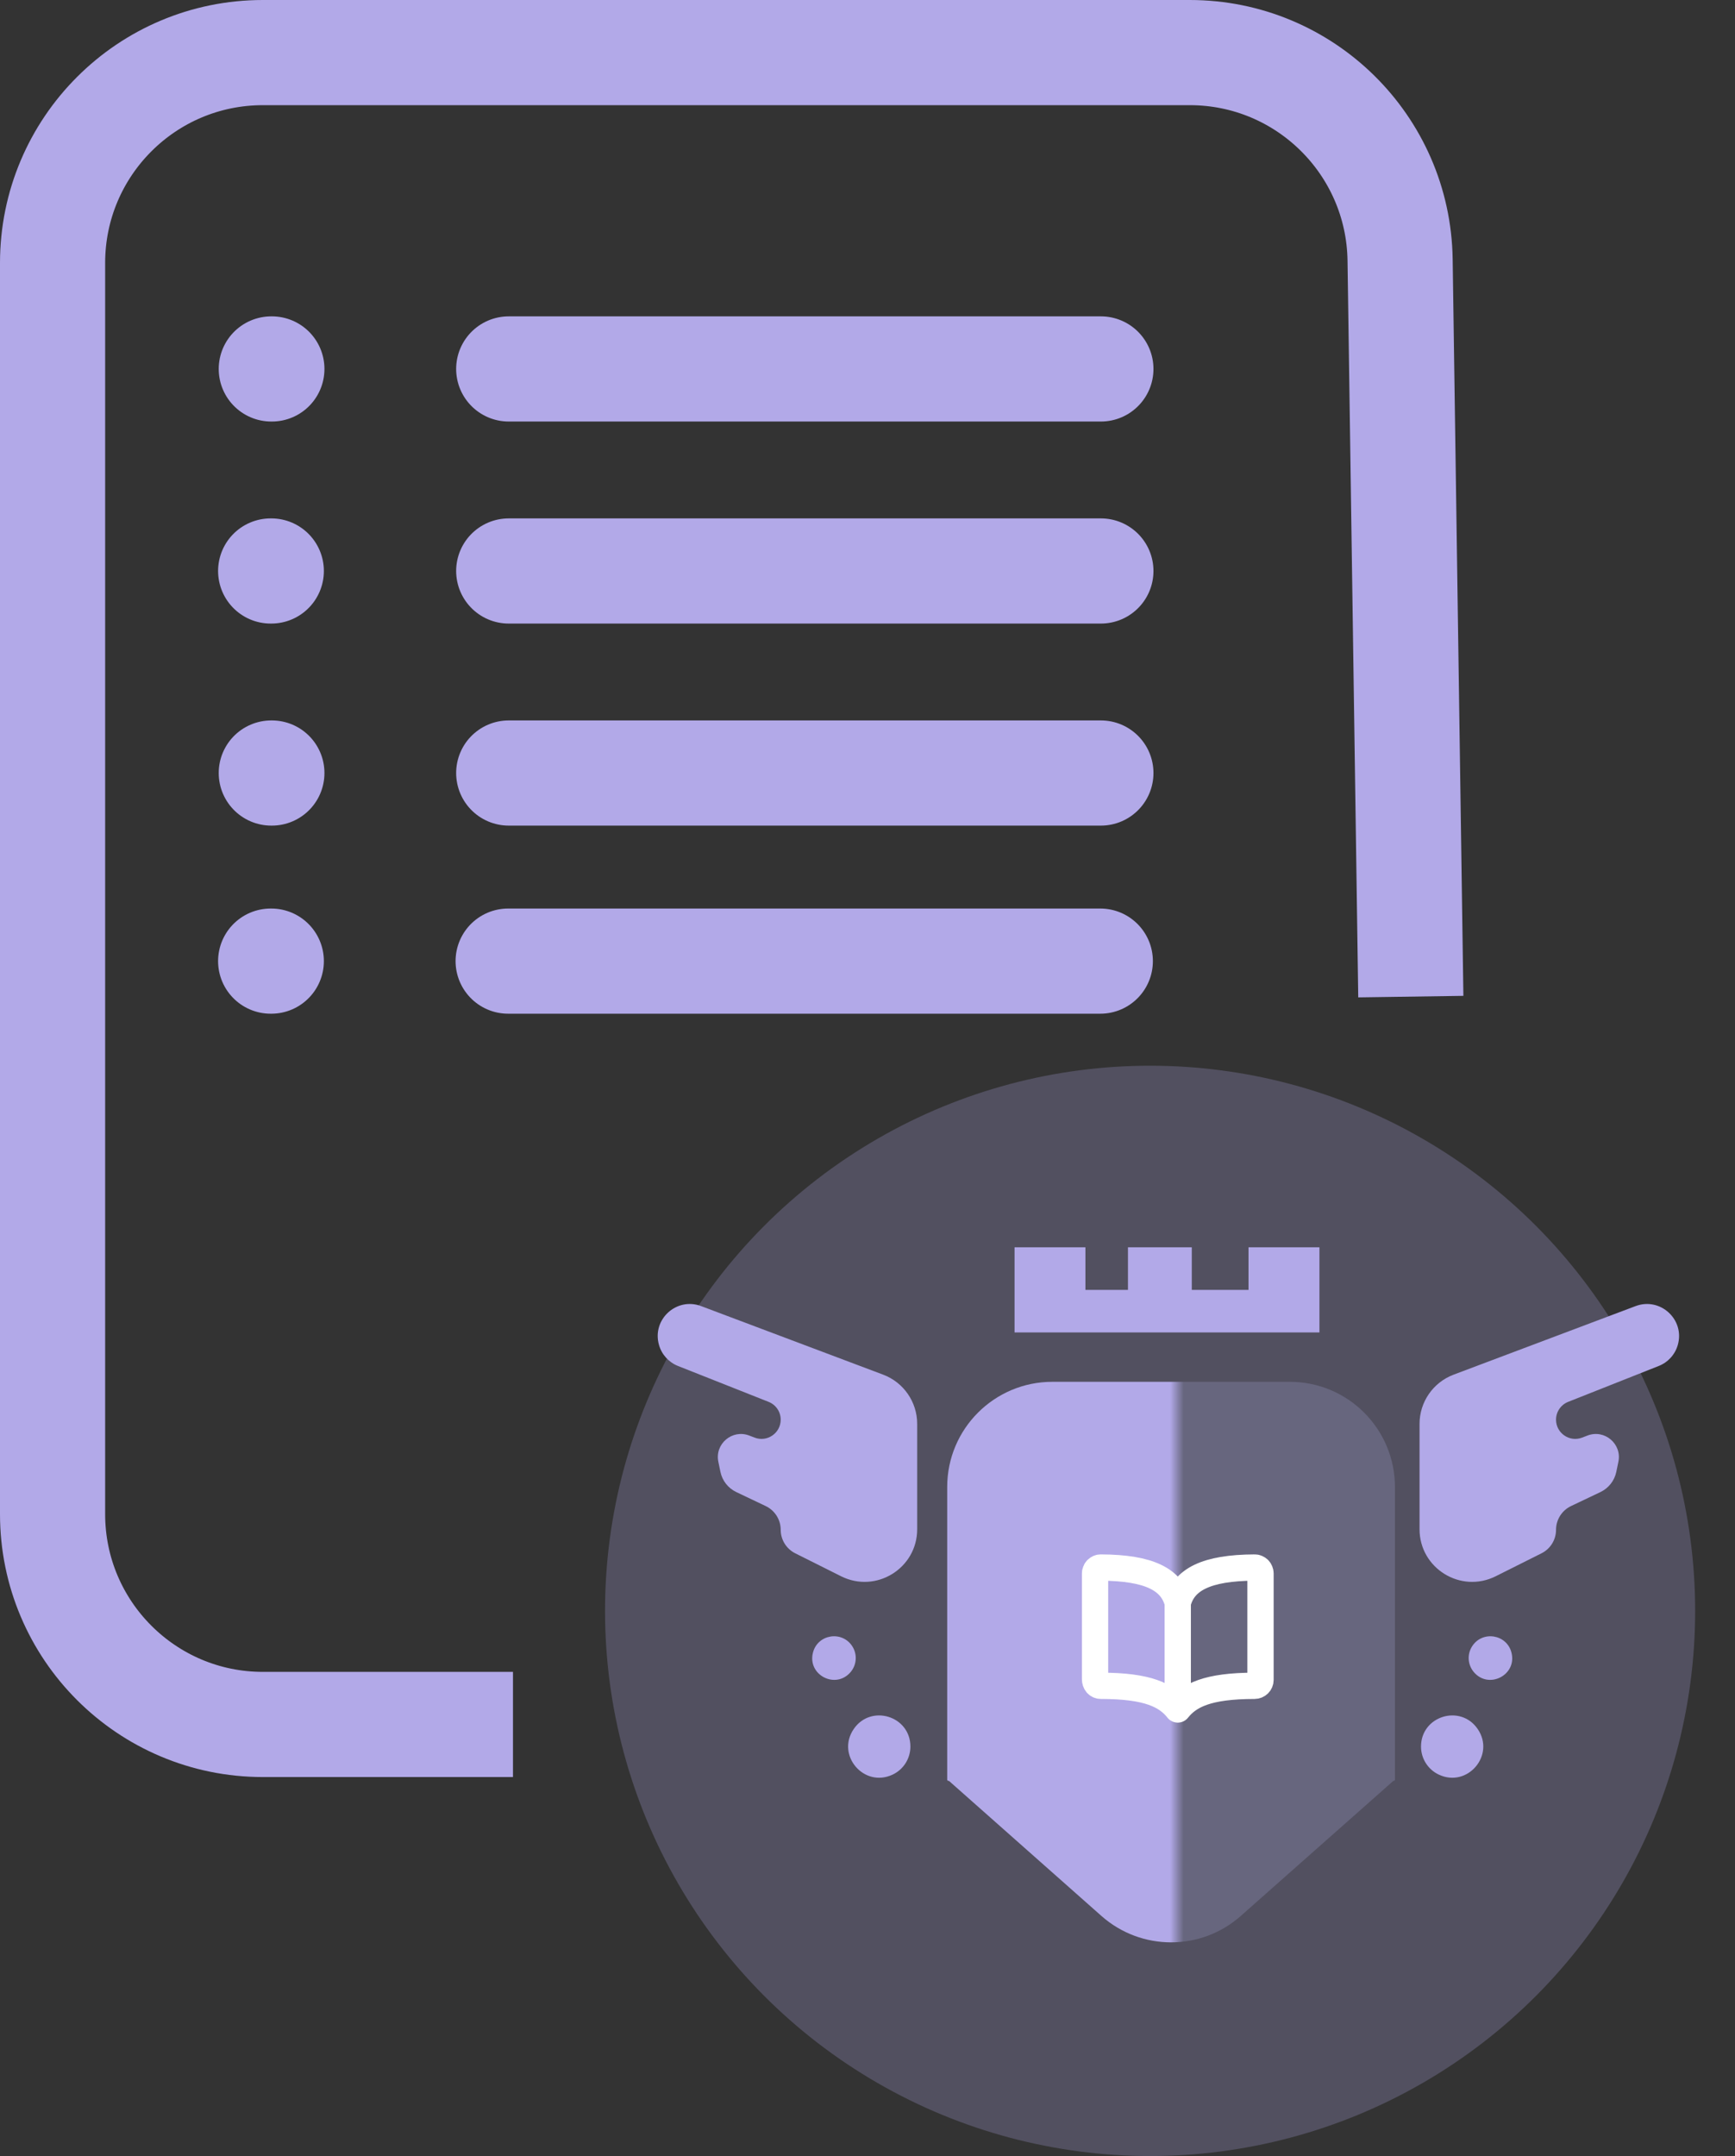 <svg width="33" height="41" viewBox="0 0 33 41" fill="none" xmlns="http://www.w3.org/2000/svg">
<rect x="0" y="0" width="33" height="41" fill="#333333" stroke="none"/>
<path d="M9.757 32.793H5C2.791 32.793 1 31.002 1 28.793V5C1 2.791 2.791 1 5 1H22.63C24.817 1 26.598 2.756 26.63 4.942L26.834 18.952" stroke="#B2A9E8" stroke-width="2"/>
<path d="M9.676 7.016H20.939M9.676 10.858H20.939M9.676 14.7H20.939M5.16 7.016H5.171M5.148 10.858H5.16M5.16 14.7H5.171" stroke="#B2A9E8" stroke-width="2" stroke-linecap="round"/>
<path d="M9.665 18.277H20.928M5.148 18.277H5.16" stroke="#B2A9E8" stroke-width="2" stroke-linecap="round"/>
<circle cx="21.875" cy="30.633" r="10.367" fill="#B2A9E8" fill-opacity="0.25"/>
<path d="M23.6 36.434C22.843 37.104 21.706 37.104 20.949 36.434L18.055 33.871C18.05 33.867 18.045 33.865 18.039 33.865V33.865C18.026 33.865 18.016 33.855 18.016 33.842V28.277C18.016 27.173 18.911 26.277 20.016 26.277H24.532C25.637 26.277 26.532 27.173 26.532 28.277V33.843C26.532 33.855 26.522 33.865 26.51 33.865V33.865C26.505 33.865 26.5 33.867 26.496 33.871L23.6 36.434Z" fill="url(#paint0_linear_7831_1724)"/>
<path d="M27 27.077V29.08C27 29.824 27.783 30.307 28.448 29.975L29.32 29.538C29.49 29.453 29.596 29.28 29.596 29.091C29.596 28.899 29.707 28.723 29.881 28.64L30.442 28.373C30.596 28.299 30.707 28.158 30.742 27.991L30.782 27.798C30.853 27.458 30.519 27.174 30.194 27.299L30.092 27.338C29.853 27.43 29.596 27.253 29.596 26.997C29.596 26.847 29.688 26.713 29.827 26.658L31.549 25.976C31.726 25.906 31.86 25.759 31.912 25.576C32.05 25.094 31.579 24.661 31.11 24.837L27.648 26.141C27.258 26.288 27 26.661 27 27.077Z" fill="#B2A9E8"/>
<path d="M17.445 27.077V29.08C17.445 29.824 16.663 30.307 15.998 29.975L15.125 29.538C14.956 29.453 14.849 29.28 14.849 29.091C14.849 28.899 14.738 28.723 14.564 28.64L14.003 28.373C13.849 28.299 13.738 28.158 13.703 27.991L13.663 27.798C13.592 27.458 13.927 27.174 14.251 27.299L14.353 27.338C14.592 27.43 14.849 27.253 14.849 26.997C14.849 26.847 14.758 26.713 14.618 26.658L12.896 25.976C12.719 25.906 12.586 25.759 12.534 25.576C12.396 25.094 12.866 24.661 13.335 24.837L16.798 26.141C17.187 26.288 17.445 26.661 17.445 27.077Z" fill="#B2A9E8"/>
<path d="M22.401 30.483C22.514 30.04 22.938 29.813 23.862 29.809C23.877 29.808 23.892 29.811 23.905 29.817C23.919 29.823 23.931 29.831 23.942 29.841C23.952 29.852 23.961 29.864 23.966 29.878C23.972 29.892 23.975 29.906 23.975 29.921V31.946C23.975 31.976 23.963 32.004 23.942 32.025C23.921 32.046 23.892 32.058 23.862 32.058C22.963 32.058 22.616 32.24 22.401 32.508M22.401 30.483C22.289 30.04 21.865 29.813 20.941 29.809C20.926 29.808 20.911 29.811 20.897 29.817C20.884 29.823 20.871 29.831 20.861 29.841C20.851 29.852 20.842 29.864 20.837 29.878C20.831 29.892 20.828 29.906 20.828 29.921V31.932C20.828 32.002 20.871 32.058 20.941 32.058C21.84 32.058 22.188 32.241 22.401 32.508M22.401 30.483V32.508" stroke="white" stroke-width="0.5" stroke-linecap="round" stroke-linejoin="round"/>
<path d="M16.237 32.881C15.899 33.378 16.433 34.003 16.977 33.747C17.184 33.65 17.316 33.442 17.316 33.213C17.316 32.631 16.564 32.4 16.237 32.881Z" fill="#B2A9E8"/>
<path d="M28.107 32.881C28.445 33.378 27.91 34.003 27.367 33.747C27.16 33.65 27.028 33.442 27.028 33.213C27.028 32.631 27.78 32.4 28.107 32.881Z" fill="#B2A9E8"/>
<path d="M16.214 31.311C16.02 31.001 15.55 31.075 15.462 31.429C15.355 31.856 15.899 32.132 16.181 31.794C16.295 31.657 16.308 31.462 16.214 31.311Z" fill="#B2A9E8"/>
<path d="M27.997 31.311C28.191 31.001 28.661 31.075 28.749 31.429C28.856 31.856 28.311 32.132 28.03 31.794C27.916 31.657 27.903 31.462 27.997 31.311Z" fill="#B2A9E8"/>
<path d="M25.096 25.338H19.297V23.719H20.645V24.529H21.454V23.719H22.668V24.529H23.747V23.719H25.096V25.338Z" fill="#B2A9E8"/>
<defs>
<linearGradient id="paint0_linear_7831_1724" x1="18.133" y1="30.058" x2="26.495" y2="30.058" gradientUnits="userSpaceOnUse">
<stop offset="0.493" stop-color="#B2A9E8"/>
<stop offset="0.524" stop-color="#67667E"/>
</linearGradient>
</defs>
</svg>
